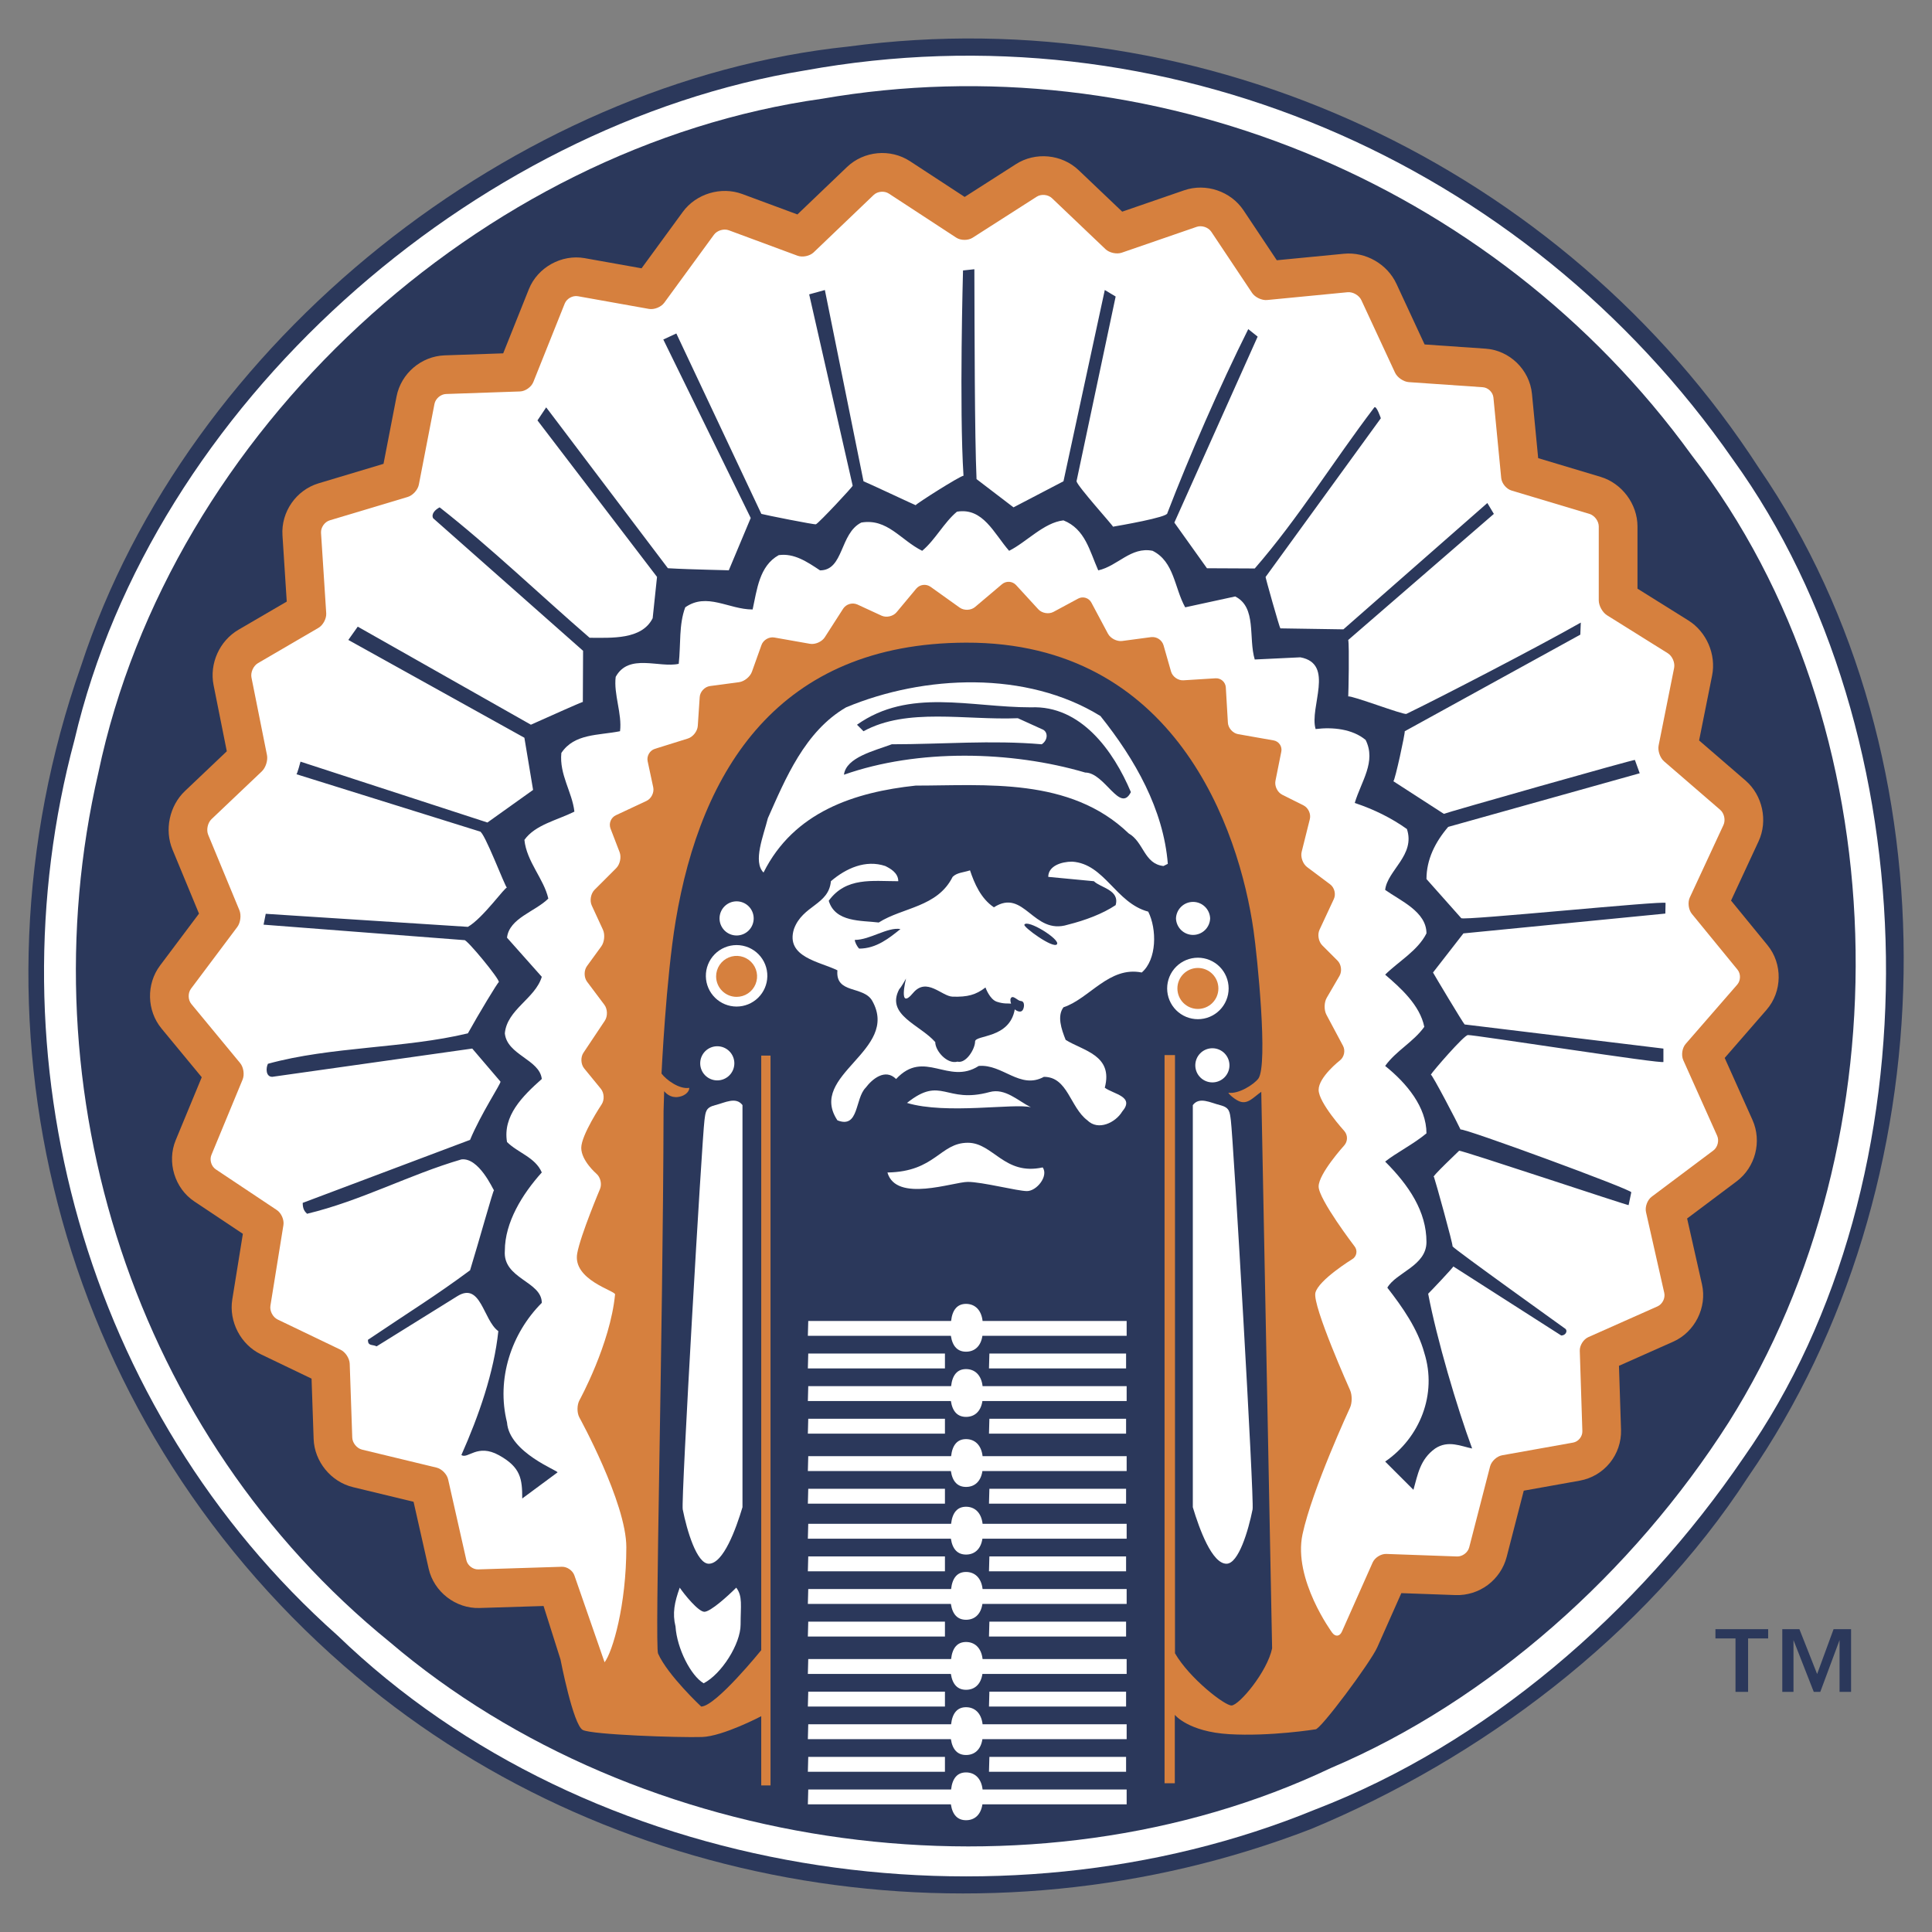 <?xml version="1.0" encoding="UTF-8"?>
<svg xmlns="http://www.w3.org/2000/svg" width="2500" height="2500" viewBox="0 0 2500 2500" fill="none">
  <rect x="0" y="0" width="2500" height="2500" fill="#808080" stroke="none"/>
  <g clip-path="url(#clip0_23_843)">
    <path fill-rule="evenodd" clip-rule="evenodd" d="M1696.78 2366.6C1274.89 2529.76 782.675 2450.98 445.163 2155.66C71.076 1829.4 -55.483 1317.49 104.837 861.851C242.653 439.932 667.361 105.234 1097.7 60.242C1558.95 -1.637 2023.05 214.932 2276.2 605.893C2534.96 982.794 2520.9 1536.86 2262.14 1910.96C2127.12 2119.09 1913.37 2276.59 1696.78 2366.6Z" fill="#2B385B"></path>
    <path fill-rule="evenodd" clip-rule="evenodd" d="M1702.41 2341.3C1291.77 2510.06 763.002 2431.3 436.734 2116.27C107.639 1823.77 -13.291 1365.3 96.395 957.476C197.65 524.325 611.113 161.496 1041.45 91.174C1505.53 6.805 1972.45 206.501 2242.42 594.634C2498.4 949.02 2509.65 1525.62 2256.51 1885.66C2118.68 2088.15 1921.81 2256.92 1702.41 2341.3Z" fill="white"></path>
    <path fill-rule="evenodd" clip-rule="evenodd" d="M1722.08 2287.84C1336.77 2470.69 827.676 2400.37 504.223 2124.71C175.142 1857.5 31.683 1413.12 127.322 999.657C220.147 558.076 622.352 189.618 1063.95 127.739C1485.83 54.616 1930.24 231.809 2189.01 589.009C2459.01 937.779 2467.46 1475 2236.84 1840.63C2113.06 2034.74 1927.42 2200.66 1722.08 2287.84Z" fill="#2B385B"></path>
    <path fill-rule="evenodd" clip-rule="evenodd" d="M1628.47 1395.47C1622.22 1403.81 1602.18 1416.04 1589.66 1413.96C1588.87 1414.47 1596.18 1421.77 1603.19 1424.91C1614.31 1429.83 1621.66 1420.07 1632.08 1412.8L1646.11 2132.99C1639.75 2163.42 1603.56 2206.53 1593.62 2206.88C1584.91 2207.21 1539.16 2171.8 1520.43 2139.32V1365.29H1506.93V2307.54H1520.2V2219.01C1520.2 2219.01 1537.58 2240.9 1590.7 2244.02C1643.83 2247.13 1702.14 2237.76 1702.14 2237.76C1708.04 2239.11 1773.52 2151.07 1782.16 2131.65L1813.32 2061.51L1883.64 2064.03C1898.58 2064.5 1913.23 2059.88 1925.2 2050.94C1937.18 2042 1945.77 2029.27 1949.58 2014.81L1971.74 1928.92L2044.42 1915.92C2059.67 1913.13 2073.41 1904.98 2083.16 1892.94C2092.91 1880.9 2098.04 1865.77 2097.6 1850.28C2097.6 1850.28 2095.9 1797.71 2094.94 1767.34L2165.19 1736.11C2193.12 1723.69 2209.11 1691.85 2202.37 1662.01L2183.12 1576.72C2206.38 1559.24 2247.14 1528.69 2247.14 1528.69C2271.51 1510.43 2280.15 1476.97 2267.69 1449.18L2231.75 1368.97L2285.86 1306.76C2306.35 1283.2 2306.91 1247.2 2287.13 1223.04L2239.96 1165.37L2275.62 1088.58C2287.88 1062.12 2280.78 1029.09 2258.72 1010.02L2198.63 958.141L2215.46 874.084C2220.9 846.861 2208.26 817.562 2184.73 802.854L2118.9 761.714V681.172C2118.9 652.327 2098.83 625.376 2071.19 617.075L1990.4 592.848L1982.35 509.634C1979.34 478.454 1953.49 453.319 1922.24 451.166L1843.43 445.732L1807 367.278C1795.12 341.636 1767.16 325.632 1739.01 328.355L1652.18 336.76L1609.12 272.157C1592.65 247.463 1560.35 236.581 1532.31 246.244L1452.13 273.882L1395.77 220.213C1374.03 199.501 1339.88 196.219 1314.6 212.406L1248.27 254.843L1177.56 208.606C1152.19 192.017 1117.89 195.182 1095.98 216.141L1031.85 277.488L960.476 251.056C933.096 240.913 900.724 250.666 883.5 274.233L830.181 347.187L756.643 334.062C726.722 328.719 695.646 345.968 684.349 374.191L651.134 457.223L575.468 459.83C545.119 460.88 518.894 483.279 513.123 513.097L496.262 600.202L412.296 625.389C383.23 634.105 363.568 662.405 365.514 692.689L371.052 778.458L308.615 814.864C284.051 829.196 270.795 858.676 276.372 886.561L293.48 972.162L239.279 1023.65C219.254 1042.68 212.626 1073.81 223.196 1099.34L257.501 1182.22L207.14 1249.35C189.073 1273.42 189.89 1307.78 209.059 1330.98L261.055 1393.94L227.373 1475.35C215.674 1503.62 226.037 1537.75 251.496 1554.69L314.27 1596.54L300.561 1681.56C295.944 1710.13 311.533 1739.97 337.629 1752.49L403.152 1783.95L405.837 1861.95C406.848 1891.24 428.261 1917.5 456.756 1924.36L535.158 1943.31L554.704 2029.9C561.474 2059.84 589.709 2081.7 620.408 2080.74L703.363 2078.16L725.269 2147.31C725.269 2147.31 741.689 2232.36 754.192 2238.61C766.694 2244.83 879.285 2248.63 908.506 2247.67C935.535 2246.77 985.027 2220.77 985.027 2220.77V2310.32H997.05V1365.91H985.027V2135.33C985.027 2135.33 926.067 2208.26 907.313 2208.26C907.313 2208.26 864.032 2167.81 851.53 2139.69C847.12 2129.75 857.846 1734.78 858.65 1437.75L859.428 1411.99C863.591 1416.93 870.608 1421.88 881.269 1418.63C891.282 1415.57 892.462 1408.22 891.684 1407.69C879.181 1409.76 862.256 1397.53 856.004 1389.19C856.004 1389.19 861.789 1266.72 874.292 1191.71C906.949 995.792 1007.83 832.334 1250.04 831.595C1520.72 830.791 1603.35 1072.77 1622.09 1204.02C1627.04 1238.63 1640.95 1376.71 1628.47 1395.47Z" fill="#D6803E"></path>
    <path fill-rule="evenodd" clip-rule="evenodd" d="M782.322 2150.98L743.413 2039.01C741.325 2032.4 733.945 2027.18 727.019 2027.39L618.851 2030.79C611.925 2031.02 605.025 2025.67 603.482 2018.91L579.864 1914.3C578.347 1907.55 571.589 1900.69 564.845 1899.07L468.493 1875.81C461.761 1874.19 456.055 1867.18 455.821 1860.26L452.527 1764.61C452.281 1757.7 446.976 1749.57 440.737 1746.57L359.274 1707.45C353.036 1704.44 348.821 1696.4 349.923 1689.57L366.745 1585.25C367.847 1578.42 364.034 1569.68 358.276 1565.85L279.225 1513.14C273.453 1509.29 270.911 1500.94 273.557 1494.52L313.932 1396.94C316.591 1390.56 315.138 1380.94 310.729 1375.61L247.605 1299.18C243.195 1293.83 242.987 1284.94 247.138 1279.4L307.032 1199.54C311.195 1193.99 312.428 1184.23 309.782 1177.82L269.407 1080.26C266.761 1073.87 268.694 1064.72 273.726 1059.95L338.808 998.137C343.827 993.364 346.823 983.896 345.475 977.113L325.41 876.805C324.048 870.021 327.836 861.604 333.802 858.115L412.061 812.462C418.04 808.973 422.58 800.465 422.126 793.552L415.408 689.508C414.967 682.595 420.025 675.319 426.665 673.322L527.544 643.064C534.185 641.079 540.682 633.881 541.992 627.085L562.212 522.639C563.522 515.843 570.267 510.072 577.179 509.838L672.844 506.544C679.77 506.31 687.539 500.85 690.107 494.417L730.754 392.799C733.335 386.366 741.013 382.086 747.836 383.318L839.713 399.725C846.536 400.944 855.446 397.351 859.531 391.774L923.835 303.762C927.921 298.172 936.585 295.565 943.082 297.977L1031.96 330.894C1038.46 333.307 1047.88 331.348 1052.87 326.562L1130.51 252.298C1135.5 247.512 1144.35 246.682 1150.14 250.482L1237.41 307.536C1243.22 311.323 1252.72 311.362 1258.55 307.627L1341.5 254.541C1347.32 250.806 1356.22 251.649 1361.23 256.435L1430.49 322.399C1435.51 327.185 1444.97 329.234 1451.51 326.99L1548.52 293.528C1555.09 291.272 1563.59 294.138 1567.42 299.91L1620.13 378.947C1623.96 384.719 1632.75 388.882 1639.64 388.221L1743.74 378.143C1750.63 377.469 1758.66 382.073 1761.58 388.35L1805.14 482.174C1808.06 488.451 1816.09 493.989 1823 494.469L1918.73 501.071C1925.62 501.55 1931.83 507.581 1932.49 514.481L1942.57 618.577C1943.23 625.464 1949.21 632.74 1955.84 634.724L2056.71 664.995C2063.35 666.98 2068.79 674.282 2068.79 681.195V776.86C2068.79 783.785 2073.6 792.449 2079.45 796.133L2158.1 845.288C2163.98 848.959 2167.67 857.519 2166.31 864.315L2146.25 964.623C2144.9 971.406 2148.08 980.68 2153.32 985.193L2225.92 1047.9C2231.19 1052.43 2233.09 1061.26 2230.15 1067.55L2186.58 1161.39C2183.69 1167.66 2184.89 1177.2 2189.27 1182.55L2248.32 1254.73C2252.7 1260.1 2252.57 1268.74 2248.05 1273.98L2181.25 1350.81C2176.69 1356.02 2175.3 1365.48 2178.14 1371.81L2221.99 1469.67C2224.83 1475.97 2222.63 1484.55 2217.08 1488.72L2137.21 1548.6C2131.68 1552.75 2128.39 1561.7 2129.92 1568.46L2153.55 1673.02C2155.07 1679.78 2151.14 1687.61 2144.81 1690.45L2055.32 1730.22C2048.99 1733.03 2043.99 1740.98 2044.23 1747.92L2047.57 1851.91C2047.81 1858.82 2042.41 1865.52 2035.59 1866.71L1943.71 1883.13C1936.9 1884.35 1929.91 1890.83 1928.16 1897.54L1901.13 2002.31C1899.38 2009.03 1892.31 2014.32 1885.4 2014.06L1793.9 2010.79C1786.99 2010.53 1779.01 2015.52 1776.2 2021.87L1736.43 2111.33C1733.62 2117.66 1727.95 2118.27 1723.84 2112.69C1723.84 2112.69 1672.97 2043.67 1685.46 1985.33C1697.97 1926.99 1746.83 1821.74 1746.83 1821.74C1749.75 1815.49 1749.81 1805.15 1746.99 1798.84C1746.99 1798.84 1697.97 1689.48 1702.12 1672.81C1706.3 1656.14 1749.75 1629.41 1749.75 1629.41C1751.13 1628.6 1752.32 1627.5 1753.24 1626.19C1754.16 1624.88 1754.78 1623.38 1755.07 1621.81C1755.36 1620.23 1755.31 1618.61 1754.92 1617.06C1754.53 1615.5 1753.81 1614.05 1752.81 1612.8C1752.81 1612.8 1706.3 1551.96 1706.3 1535.31C1706.3 1518.64 1739.49 1482.1 1739.49 1482.1C1741.74 1479.52 1742.98 1476.22 1742.98 1472.79C1742.98 1469.37 1741.74 1466.06 1739.49 1463.48C1739.49 1463.48 1706.3 1426.96 1706.3 1410.28C1706.3 1393.6 1733.86 1372.17 1733.86 1372.17C1739.34 1367.92 1741.14 1359.44 1737.87 1353.33L1716.39 1313.06C1713.15 1306.92 1713.33 1297.05 1716.82 1291.07L1733.29 1262.82C1736.79 1256.82 1735.65 1247.93 1730.74 1243.03L1711.05 1223.34C1706.13 1218.44 1704.54 1209.31 1707.48 1203.03L1725.98 1163.36C1728.92 1157.07 1726.78 1148.53 1721.24 1144.38L1691.37 1122C1685.85 1117.85 1682.68 1108.95 1684.36 1102.23L1694.91 1059.99C1696.61 1053.27 1692.92 1045.24 1686.7 1042.14L1659.25 1028.41C1653.03 1025.31 1649.09 1017.22 1650.43 1010.42L1658 972.625C1658.33 971.016 1658.33 969.358 1658 967.749C1657.68 966.14 1657.03 964.613 1656.1 963.258C1655.18 961.902 1653.99 960.746 1652.61 959.858C1651.23 958.97 1649.68 958.367 1648.07 958.086L1602.01 949.967C1595.23 948.761 1589.3 942.12 1588.89 935.195L1586.2 889.502C1586 886.173 1584.48 883.06 1581.98 880.849C1579.48 878.639 1576.21 877.51 1572.88 877.713L1531.36 880.307C1524.45 880.747 1517.23 875.65 1515.33 868.984L1505.58 834.86C1504.54 831.548 1502.38 828.698 1499.47 826.795C1496.57 824.892 1493.09 824.053 1489.64 824.42L1452.09 829.426C1445.23 830.334 1436.95 826.08 1433.68 819.971L1412.2 779.687C1410.62 776.752 1407.94 774.563 1404.75 773.6C1401.56 772.637 1398.12 772.979 1395.18 774.551L1363.21 791.775C1357.1 795.056 1348.3 793.565 1343.6 788.468L1314.77 757.042C1312.47 754.577 1309.31 753.086 1305.94 752.874C1302.58 752.662 1299.26 753.745 1296.66 755.901L1261.71 785.459C1256.43 789.933 1247.51 790.296 1241.85 786.263L1204.02 759.234C1201.22 757.298 1197.79 756.469 1194.41 756.904C1191.03 757.34 1187.93 759.01 1185.71 761.594L1160.16 792.242C1155.72 797.572 1146.95 799.544 1140.66 796.639L1109.37 782.19C1106.18 780.821 1102.62 780.603 1099.29 781.573C1095.96 782.543 1093.07 784.641 1091.12 787.508L1067.24 824.666C1063.48 830.49 1054.84 834.264 1048.03 833.058L1002 824.939C995.182 823.732 987.685 828.077 985.364 834.614L972.991 869.23C970.669 875.741 963.147 881.837 956.273 882.745L918.738 887.751C911.877 888.659 905.872 895.066 905.418 901.979L902.928 939.345C902.461 946.258 896.69 953.599 890.062 955.674L847.43 968.994C840.816 971.069 836.601 978.293 838.053 985.063L845.277 1018.78C846.73 1025.54 842.787 1033.49 836.497 1036.41L796.861 1054.96C793.799 1056.44 791.399 1059.01 790.126 1062.17C788.854 1065.33 788.8 1068.84 789.974 1072.04L801.764 1102.7C804.254 1109.17 802.283 1118.46 797.38 1123.36L769.352 1151.39C764.463 1156.29 762.829 1165.45 765.734 1171.72L780.182 1203.03C783.087 1209.32 782.128 1219.05 778.055 1224.65L759.534 1250.11C755.462 1255.72 755.527 1264.83 759.69 1270.37L782.076 1300.22C786.226 1305.77 786.485 1315.01 782.646 1320.79L754.943 1362.33C751.104 1368.07 751.545 1377.19 755.942 1382.55L777.497 1408.89C781.881 1414.26 782.335 1423.35 778.483 1429.11C778.483 1429.11 752.142 1468.65 752.142 1485.32C752.142 1501.99 771.752 1518.78 771.752 1518.78C777.005 1523.3 779.093 1532.21 776.395 1538.59C776.395 1538.59 751.247 1598.09 746.928 1621.78C740.676 1656.14 796.343 1670.26 795.889 1674.93C789.65 1739.5 749.872 1811.82 749.872 1811.82C746.539 1817.88 746.409 1827.88 749.612 1834.01C749.612 1834.01 810.467 1944.41 810.467 2002.04C810.454 2077.01 792.737 2137.43 782.322 2150.98Z" fill="white"></path>
    <path fill-rule="evenodd" clip-rule="evenodd" d="M874.12 2104.67C875.962 2133.11 893.912 2168.38 910.514 2178.16C933.639 2166.28 958.333 2127.21 958.333 2102.22C958.333 2077.23 961.147 2065.64 952.704 2054.41C941.459 2065.63 919.268 2085.64 911.447 2085.64C903.627 2085.64 885.209 2062.82 879.581 2054.41C872.771 2073.34 869.892 2087.63 874.12 2104.67ZM1587.07 2023.47C1568.28 2023.47 1551.93 1978.48 1543.5 1950.33V1430C1551.93 1418.75 1566.15 1426.88 1578.64 1430C1591.15 1433.14 1591.23 1438.4 1592.72 1449.71C1595.84 1473.15 1623.18 1941.42 1620.84 1953.15C1615.39 1980.45 1602.7 2023.47 1587.07 2023.47ZM917.18 2023.47C935.999 2023.47 952.341 1978.48 960.771 1950.33V1430C952.341 1418.75 938.113 1426.88 925.623 1430C913.12 1433.14 913.056 1438.4 911.564 1449.71C908.438 1473.15 881.098 1941.42 883.446 1953.15C888.867 1980.45 901.551 2023.47 917.18 2023.47ZM1505.53 1120.62C1480.22 1117.8 1480.22 1089.67 1460.51 1078.43C1384.57 1005.3 1274.89 1016.55 1184.88 1016.55C1106.12 1024.98 1027.37 1050.31 987.995 1129.06C973.936 1115 987.995 1081.24 993.624 1058.74C1016.13 1008.12 1041.44 946.237 1094.88 915.292C1196.13 873.101 1328.33 867.472 1423.96 926.536C1468.95 982.786 1505.53 1047.48 1511.16 1117.8L1505.53 1120.62Z" fill="white"></path>
    <path fill-rule="evenodd" clip-rule="evenodd" d="M1477.41 1258.41C1435.21 1249.98 1409.91 1292.19 1376.13 1303.43C1367.7 1314.68 1373.32 1331.55 1378.97 1345.61C1401.46 1359.67 1440.84 1365.3 1429.58 1407.49C1440.83 1415.92 1468.95 1418.73 1452.07 1438.42C1443.64 1452.51 1421.14 1463.75 1407.05 1449.69C1384.56 1432.79 1381.75 1393.43 1350.82 1393.43C1319.88 1410.3 1297.37 1376.56 1266.44 1379.34C1227.06 1404.67 1196.13 1356.85 1159.55 1396.24C1145.48 1382.18 1128.62 1396.24 1120.18 1407.49C1106.12 1421.55 1111.73 1460.91 1083.61 1449.69C1044.24 1390.62 1165.18 1359.67 1128.62 1294.99C1117.36 1275.28 1080.8 1286.53 1083.61 1255.6C1061.11 1244.36 1016.11 1238.73 1027.36 1202.16C1038.61 1171.22 1072.37 1171.22 1075.18 1140.29C1094.87 1123.41 1120.19 1112.17 1145.49 1120.6C1151.13 1123.41 1162.38 1129.03 1162.38 1140.29C1128.63 1140.29 1094.87 1134.66 1072.38 1165.59C1080.83 1193.72 1114.57 1190.92 1137.08 1193.72C1168.01 1174.03 1213.01 1174.03 1232.7 1134.66C1238.33 1129.03 1246.76 1129.03 1255.19 1126.23C1260.82 1143.1 1269.25 1162.79 1286.12 1174.05C1325.51 1148.73 1336.76 1210.61 1381.75 1196.55C1404.27 1190.92 1426.77 1182.49 1443.63 1171.23C1449.26 1151.54 1423.94 1148.73 1415.51 1140.29L1356.43 1134.66C1356.43 1120.6 1373.31 1114.97 1387.39 1114.97C1429.57 1117.78 1443.63 1168.42 1485.81 1179.66C1497.1 1202.18 1497.1 1241.54 1477.41 1258.41Z" fill="white"></path>
    <path fill-rule="evenodd" clip-rule="evenodd" d="M1404.28 999.671C1308.63 971.54 1187.7 968.725 1092.07 1002.49C1094.88 979.983 1131.45 971.54 1153.95 963.097C1218.64 963.097 1283.32 957.481 1348.02 963.097C1356.45 957.481 1356.45 946.236 1348.02 943.421L1317.08 929.362C1249.58 932.164 1173.62 915.303 1117.37 946.236L1108.94 937.793C1176.45 889.973 1255.19 915.29 1333.96 915.29C1398.62 912.476 1440.83 971.54 1463.36 1024.98C1449.27 1053.11 1429.6 999.671 1404.28 999.671ZM1367.7 1221.86C1363.02 1228.11 1323.96 1199.67 1325.53 1196.54C1329.27 1189.02 1372.39 1215.62 1367.7 1221.86Z" fill="#2B385B"></path>
    <path fill-rule="evenodd" clip-rule="evenodd" d="M1328.95 1541.25C1316.46 1541.25 1271.14 1529.37 1252.38 1529.37C1233.64 1529.37 1159.57 1556.55 1148.33 1517.19C1210.52 1516.25 1216.17 1478.73 1252.38 1478.73C1285.22 1478.73 1299.58 1521.57 1349.26 1510.62C1357.06 1521.87 1341.46 1541.25 1328.95 1541.25ZM1173.63 1427.18C1218.64 1391.24 1222.87 1428.82 1280.52 1413.12C1300.66 1407.64 1317.09 1424.36 1333.96 1432.81C1313.01 1427.18 1224.56 1442.51 1173.63 1427.18Z" fill="white"></path>
    <path fill-rule="evenodd" clip-rule="evenodd" d="M1111.75 1227.5C1108.94 1224.69 1106.12 1219.06 1106.12 1216.24C1125.81 1216.24 1148.32 1199.37 1165.19 1202.18C1151.13 1213.43 1134.27 1227.5 1111.75 1227.5ZM2328.42 2108.1L2351.35 2166.19L2372.66 2108.1H2395.28V2189.29H2380.37V2122.28L2355.44 2189.29H2347.01L2320.77 2122.28V2189.29H2306.28V2108.1H2328.42ZM2287.99 2108.1V2120.16H2262.03V2189.29H2245.74V2120.16H2219.77V2108.1H2287.99Z" fill="#2B385B"></path>
    <path fill-rule="evenodd" clip-rule="evenodd" d="M1510.29 1279.06C1510.29 1268.51 1514.47 1258.4 1521.93 1250.93C1529.39 1243.47 1539.5 1239.28 1550.05 1239.27C1560.6 1239.27 1570.72 1243.46 1578.19 1250.91C1585.65 1258.37 1589.84 1268.49 1589.85 1279.04C1589.85 1284.26 1588.82 1289.44 1586.82 1294.26C1584.83 1299.09 1581.9 1303.48 1578.2 1307.17C1574.51 1310.86 1570.13 1313.8 1565.3 1315.8C1560.48 1317.8 1555.3 1318.83 1550.08 1318.83C1544.86 1318.83 1539.68 1317.8 1534.86 1315.81C1530.03 1313.81 1525.64 1310.88 1521.95 1307.19C1518.25 1303.5 1515.32 1299.11 1513.32 1294.29C1511.32 1289.46 1510.29 1284.29 1510.29 1279.06Z" fill="white"></path>
    <path fill-rule="evenodd" clip-rule="evenodd" d="M1523.55 1279.07C1523.54 1272.03 1526.33 1265.29 1531.31 1260.31C1536.28 1255.33 1543.02 1252.53 1550.06 1252.53C1557.09 1252.53 1563.84 1255.32 1568.82 1260.29C1573.79 1265.26 1576.59 1272.01 1576.59 1279.04C1576.59 1282.52 1575.91 1285.97 1574.58 1289.19C1573.25 1292.41 1571.3 1295.34 1568.83 1297.8C1563.86 1302.78 1557.12 1305.57 1550.08 1305.58C1543.05 1305.58 1536.3 1302.79 1531.32 1297.82C1526.35 1292.85 1523.55 1286.1 1523.55 1279.07Z" fill="#D6803E"></path>
    <path fill-rule="evenodd" clip-rule="evenodd" d="M913.381 1263.41C913.287 1258.13 914.246 1252.88 916.203 1247.97C918.159 1243.06 921.074 1238.59 924.778 1234.82C928.481 1231.05 932.898 1228.06 937.771 1226.02C942.644 1223.97 947.876 1222.92 953.16 1222.92C958.444 1222.92 963.675 1223.98 968.547 1226.02C973.42 1228.07 977.836 1231.06 981.538 1234.83C985.24 1238.6 988.154 1243.07 990.109 1247.98C992.064 1252.89 993.021 1258.14 992.925 1263.42C992.735 1273.85 988.46 1283.78 981.021 1291.08C973.582 1298.39 963.572 1302.48 953.147 1302.48C942.721 1302.48 932.713 1298.38 925.276 1291.08C917.839 1283.77 913.568 1273.84 913.381 1263.41Z" fill="white"></path>
    <path fill-rule="evenodd" clip-rule="evenodd" d="M926.648 1263.41C926.651 1258.17 928.208 1253.05 931.122 1248.69C934.036 1244.33 938.176 1240.93 943.02 1238.93C947.863 1236.92 953.192 1236.4 958.334 1237.42C963.475 1238.45 968.197 1240.97 971.904 1244.68C975.611 1248.39 978.135 1253.11 979.159 1258.25C980.182 1263.39 979.658 1268.72 977.653 1273.56C975.648 1278.41 972.253 1282.55 967.895 1285.46C963.537 1288.38 958.414 1289.93 953.172 1289.93C949.688 1289.94 946.238 1289.25 943.02 1287.92C939.801 1286.59 936.876 1284.63 934.413 1282.17C931.95 1279.71 929.996 1276.78 928.664 1273.56C927.332 1270.34 926.647 1266.89 926.648 1263.41Z" fill="#D6803E"></path>
    <path fill-rule="evenodd" clip-rule="evenodd" d="M931.073 1188.42C931.073 1182.56 933.402 1176.94 937.546 1172.79C941.691 1168.65 947.312 1166.32 953.174 1166.32C959.035 1166.32 964.657 1168.65 968.801 1172.79C972.946 1176.94 975.274 1182.56 975.274 1188.42C975.274 1194.28 972.946 1199.9 968.801 1204.05C964.657 1208.19 959.035 1210.52 953.174 1210.52C947.312 1210.52 941.691 1208.19 937.546 1204.05C933.402 1199.9 931.073 1194.28 931.073 1188.42ZM906.055 1375.94C906.055 1370.08 908.382 1364.46 912.526 1360.31C916.669 1356.17 922.289 1353.84 928.149 1353.84C934.008 1353.84 939.628 1356.17 943.772 1360.31C947.915 1364.46 950.243 1370.08 950.243 1375.94C950.243 1381.8 947.915 1387.42 943.772 1391.56C939.628 1395.7 934.008 1398.03 928.149 1398.03C922.289 1398.03 916.669 1395.7 912.526 1391.56C908.382 1387.42 906.055 1381.8 906.055 1375.94ZM1521.72 1188.42C1521.91 1182.69 1524.33 1177.26 1528.45 1173.28C1532.57 1169.29 1538.08 1167.06 1543.82 1167.06C1549.55 1167.06 1555.06 1169.29 1559.18 1173.28C1563.31 1177.26 1565.72 1182.69 1565.92 1188.42C1565.72 1194.15 1563.31 1199.58 1559.18 1203.57C1555.06 1207.55 1549.55 1209.78 1543.82 1209.78C1538.08 1209.78 1532.57 1207.55 1528.45 1203.57C1524.33 1199.58 1521.91 1194.15 1521.72 1188.42ZM1546.72 1379.05C1546.65 1376.1 1547.17 1373.17 1548.25 1370.43C1549.33 1367.69 1550.95 1365.19 1553.01 1363.08C1555.06 1360.97 1557.52 1359.3 1560.24 1358.15C1562.96 1357.01 1565.88 1356.42 1568.82 1356.42C1571.77 1356.42 1574.69 1357.01 1577.4 1358.16C1580.12 1359.3 1582.58 1360.98 1584.64 1363.09C1586.69 1365.2 1588.31 1367.7 1589.39 1370.44C1590.46 1373.19 1590.98 1376.12 1590.91 1379.06C1590.77 1384.83 1588.38 1390.31 1584.25 1394.34C1580.12 1398.37 1574.58 1400.62 1568.81 1400.62C1563.04 1400.62 1557.5 1398.36 1553.37 1394.33C1549.25 1390.3 1546.86 1384.82 1546.72 1379.05ZM1457.88 1709.3H1271.46C1269.79 1694.53 1261.05 1687.21 1250.05 1687.21C1239.03 1687.21 1232.39 1694.53 1230.71 1709.3H1045.88L1045.36 1728.55H1230.43C1232.56 1742.53 1239.44 1749.09 1250.06 1749.09C1260.69 1749.09 1269.14 1742.53 1271.24 1728.55H1457.89L1457.88 1709.3ZM1222.75 1751.48H1045.88L1045.36 1770.75H1222.75V1751.48ZM1457.15 1751.48H1280.26L1279.73 1770.75H1457.15V1751.48ZM1457.88 1793.68H1271.46C1269.79 1778.91 1261.05 1771.59 1250.05 1771.59C1239.03 1771.59 1232.39 1778.91 1230.71 1793.68H1045.88L1045.36 1812.93H1230.43C1232.56 1826.91 1239.44 1833.45 1250.06 1833.45C1260.69 1833.45 1269.14 1826.91 1271.24 1812.93H1457.89L1457.88 1793.68ZM1222.75 1835.86H1045.88L1045.36 1855.13H1222.75V1835.86ZM1457.15 1835.86H1280.26L1279.73 1855.13H1457.15V1835.86ZM1457.88 1884.29H1271.46C1269.79 1869.52 1261.05 1862.2 1250.05 1862.2C1239.03 1862.2 1232.39 1869.52 1230.71 1884.29H1045.88L1045.36 1903.56H1230.43C1232.56 1917.54 1239.44 1924.08 1250.06 1924.08C1260.69 1924.08 1269.14 1917.54 1271.24 1903.56H1457.89L1457.88 1884.29ZM1222.75 1926.49H1045.88L1045.36 1945.76H1222.75V1926.49ZM1457.15 1926.49H1280.26L1279.73 1945.76H1457.15V1926.49ZM1457.88 1971.81H1271.46C1269.79 1957.04 1261.05 1949.72 1250.05 1949.72C1239.03 1949.72 1232.39 1957.04 1230.71 1971.81H1045.88L1045.36 1991.08H1230.43C1232.56 2005.04 1239.44 2011.6 1250.06 2011.6C1260.69 2011.6 1269.14 2005.04 1271.24 1991.08H1457.89L1457.88 1971.81ZM1222.75 2013.99H1045.88L1045.36 2033.27H1222.75V2013.99ZM1457.15 2013.99H1280.26L1279.73 2033.27H1457.15V2013.99ZM1457.88 2056.19H1271.46C1269.79 2041.42 1261.05 2034.1 1250.05 2034.1C1239.03 2034.1 1232.39 2041.42 1230.71 2056.19H1045.88L1045.36 2075.46H1230.43C1232.56 2089.44 1239.44 2095.98 1250.06 2095.98C1260.69 2095.98 1269.14 2089.44 1271.24 2075.46H1457.89L1457.88 2056.19ZM1222.75 2098.37H1045.88L1045.36 2117.64H1222.75V2098.37ZM1457.15 2098.37H1280.26L1279.73 2117.64H1457.15V2098.37ZM1457.88 2146.82H1271.46C1269.79 2132.02 1261.05 2124.73 1250.05 2124.73C1239.03 2124.73 1232.39 2132.02 1230.71 2146.82H1045.88L1045.36 2166.07H1230.43C1232.56 2180.05 1239.44 2186.59 1250.06 2186.59C1260.69 2186.59 1269.14 2180.05 1271.24 2166.07H1457.89L1457.88 2146.82ZM1222.75 2189H1045.88L1045.36 2208.29H1222.75V2189ZM1457.15 2189H1280.26L1279.73 2208.29H1457.15V2189ZM1457.88 2231.18H1271.46C1269.79 2216.43 1261.05 2209.12 1250.05 2209.12C1239.03 2209.12 1232.39 2216.43 1230.71 2231.18H1045.88L1045.36 2250.45H1230.43C1232.56 2264.43 1239.44 2270.97 1250.06 2270.97C1260.69 2270.97 1269.14 2264.43 1271.24 2250.45H1457.89L1457.88 2231.18ZM1457.88 2315.58H1271.46C1269.79 2300.79 1261.05 2293.5 1250.05 2293.5C1239.03 2293.5 1232.39 2300.79 1230.71 2315.58H1045.88L1045.36 2334.83H1230.43C1232.56 2348.81 1239.44 2355.35 1250.06 2355.35C1260.69 2355.35 1269.14 2348.81 1271.24 2334.83H1457.89L1457.88 2315.58ZM1222.75 2273.38H1045.88L1045.36 2292.64H1222.75V2273.38ZM1457.15 2273.38H1280.26L1279.73 2292.64H1457.15V2273.38Z" fill="white"></path>
    <path fill-rule="evenodd" clip-rule="evenodd" d="M1320.92 1295.3C1317.17 1295.17 1311.8 1288.39 1308.91 1290.65C1306.94 1292.16 1307.18 1295.33 1308.33 1298.67C1304.63 1298.19 1299.26 1299.36 1289.88 1296.24C1280.51 1293.11 1275.21 1277.79 1275.21 1277.79C1262.72 1287.39 1251.97 1290.26 1232.63 1289.67C1218.55 1289.25 1199.09 1263.86 1181.44 1284.99C1161.75 1308.54 1172.39 1266.25 1172.39 1266.25C1172.39 1266.25 1166.45 1277.17 1163.63 1279.99C1145.81 1313.42 1190.51 1325.94 1210.2 1348.43C1210.2 1360.01 1225.82 1377.5 1238.94 1373.76C1250.19 1376.57 1261.75 1357.19 1261.75 1347.79C1261.75 1338.87 1306.41 1344.44 1313.1 1306.12C1316.44 1308.88 1320.19 1309.84 1322.45 1308.09C1325.35 1305.85 1327.01 1295.51 1320.92 1295.3Z" fill="#2B385B"></path>
    <path fill-rule="evenodd" clip-rule="evenodd" d="M2107.43 1559.38C2109.63 1561.26 1889.3 1487.49 1888.06 1489.06C1889.94 1487.56 1850.19 1524.77 1855.55 1522.95C1857.28 1527.38 1880.43 1610.72 1879.6 1612.8C1881.81 1616.55 2027.74 1720.94 2025.86 1719.67C2028.68 1722.51 2025.86 1728.13 2020.23 1728.13L1880.53 1638.73C1882.74 1637.79 1849.6 1672.8 1848.03 1674.07C1859.28 1733.12 1885.22 1820.91 1904.93 1874.36C1890.85 1871.55 1873.97 1863.12 1857.1 1874.36C1837.41 1888.45 1834.61 1908.13 1828.98 1927.81L1792.41 1891.26C1837.42 1860.3 1859.91 1804.07 1843.04 1750.62C1834.61 1719.66 1814.89 1691.54 1795.21 1666.24C1806.45 1646.52 1845.84 1638.12 1845.84 1607.16C1845.84 1567.79 1823.33 1534.02 1792.39 1503.1C1806.45 1491.86 1828.97 1480.61 1845.84 1466.55C1845.84 1432.78 1820.54 1401.86 1792.39 1379.33C1806.45 1359.64 1828.97 1348.4 1843.03 1328.72C1837.4 1300.6 1812.09 1278.09 1792.39 1261.22C1809.27 1244.34 1834.6 1230.28 1845.84 1207.78C1845.84 1179.65 1812.09 1165.58 1792.39 1151.53C1795.21 1126.21 1831.78 1106.53 1820.54 1072.76C1800.85 1058.71 1778.33 1047.45 1753.03 1039.02C1761.46 1010.89 1781.15 985.569 1767.09 957.451C1750.21 943.392 1724.88 940.577 1702.4 943.392C1693.96 915.26 1727.72 858.997 1682.71 850.567L1623.63 853.381C1615.2 825.25 1626.44 785.874 1598.33 771.815L1533.63 785.874C1519.57 760.557 1519.57 726.796 1491.45 712.737C1463.34 707.108 1446.44 732.438 1421.13 738.054C1409.89 712.737 1404.26 684.606 1376.11 673.361C1350.81 676.175 1328.31 701.492 1305.79 712.737C1286.1 690.248 1272.05 656.474 1238.3 662.116C1221.42 676.175 1210.18 698.678 1193.29 712.737C1165.16 698.678 1148.29 670.547 1114.54 676.175C1086.42 690.248 1092.04 738.054 1061.1 738.054C1044.23 726.796 1027.34 715.552 1007.66 718.353C982.34 732.425 979.538 763.358 973.896 788.662C942.963 788.662 914.832 766.173 886.713 785.861C878.27 808.363 881.072 833.68 878.27 858.984C852.953 864.613 813.577 844.925 796.703 875.871C793.889 898.373 805.147 923.69 802.332 946.193C774.201 951.822 743.268 948.995 726.394 974.312C723.58 1002.44 740.453 1024.93 743.268 1050.25C720.765 1061.49 692.634 1067.12 678.588 1086.81C681.389 1114.93 703.892 1137.43 709.521 1162.75C692.647 1179.62 658.887 1188.05 656.072 1213.37L701.077 1263.99C692.634 1292.14 656.072 1306.19 653.258 1337.13C656.072 1365.25 698.263 1370.9 701.077 1396.2C675.76 1418.69 650.443 1444.01 656.072 1477.75C670.131 1491.83 692.634 1497.46 701.077 1517.14C675.76 1545.28 653.258 1581.83 653.258 1618.42C650.443 1654.96 701.077 1657.78 701.077 1685.9C661.701 1725.26 642.013 1784.34 656.072 1840.6C658.887 1879.96 723.58 1903.43 721.401 1905.29L675.773 1939.04C675.773 1913.74 673.893 1898.74 645.774 1883.12C617.656 1867.49 605.464 1888.43 597.021 1882.82C619.523 1832.18 639.211 1775.92 644.84 1722.5C625.152 1708.41 622.338 1657.81 591.405 1677.48L487.336 1742.17C481.707 1739.36 476.078 1742.17 476.078 1733.74C534.52 1694.38 562.651 1677.48 608.266 1643.75C619.523 1607.17 638.265 1539.35 639.211 1540.29C637.642 1538.41 619.523 1497.47 597.021 1500.29C529.513 1519.98 467.634 1553.71 397.325 1570.61C394.524 1567.79 391.696 1564.98 391.696 1556.52L608.266 1474.98C622.325 1441.21 648.264 1402.16 647.642 1399.64L611.08 1356.83L352.307 1393.4C343.877 1393.4 343.877 1382.16 346.691 1376.53C428.258 1354.01 523.884 1356.82 605.451 1337.14C619.51 1311.84 644.205 1270.9 645.45 1270.9C647.331 1267.77 603.259 1214.33 600.756 1216.52L341.062 1196.52L343.864 1182.46L605.438 1199.34C625.139 1188.08 654.192 1146.52 656.059 1148.7C653.88 1148.7 626.371 1074.94 620.755 1075.89L383.551 1001.83C384.485 1002.14 388.856 985.582 388.856 985.582L630.729 1064.33L689.806 1022.16L678.562 954.649L450.735 828.077L462.926 810.879L686.992 937.763C712.309 926.505 754.5 907.452 754.188 908.386L754.5 842.137L560.472 670.586C557.671 664.957 563.286 659.341 568.915 656.513C633.609 707.147 701.103 771.84 762.982 825.276C791.1 825.276 830.477 828.09 844.549 799.959L850.178 746.523L695.487 544.014L706.745 527.14C706.434 526.504 808 661.195 864.25 735.279C895.818 737.159 946.128 737.769 943.002 738.093L971.432 670.274L858.31 439.322L875.183 431.514L985.193 664.97C989.239 666.215 1054.88 679.34 1055.81 678.406C1059.87 676.526 1104.58 628.719 1103.33 628.408L1047.07 380.906L1067.38 375.277L1117.38 622.779C1121.14 624.037 1184.89 654.036 1184.89 653.725C1185.51 651.831 1242.09 615.905 1246.77 615.594C1241.14 528.398 1246.14 349.96 1246.14 349.96L1260.83 348.391C1261.12 427.766 1261.12 562.768 1263.64 619.965L1311.47 656.513L1376.14 622.766L1429.59 375.264L1443.65 383.707L1393.01 622.779C1394.58 629.666 1439.9 679.664 1440.21 681.532C1447.41 680.287 1511.47 669.34 1510.53 664.036C1538.68 590.899 1578.65 499.021 1615.23 425.898L1627.4 435.586L1519.6 676.227L1561.78 735.305L1623.66 735.603C1679.92 670.91 1724.91 597.475 1778.36 527.166C1781.17 524.351 1786.79 541.225 1786.79 541.225L1637.71 746.549C1636.78 745.291 1655.85 812.799 1656.79 813.11L1738.36 814.368L1924.62 650.91L1933.05 664.983L1744.61 828.116C1746.16 835.302 1744.91 897.803 1744.61 901.24C1748.33 899.372 1816.78 925.623 1819.93 923.742C1862.1 903.432 1991.19 836.547 2045.55 805.614L2044.91 821.242L1817.71 946.245C1818.34 949.046 1805.22 1009.37 1803.04 1010.93L1868.34 1053.12C1868.98 1052.18 2118.67 981.237 2115.56 983.416L2121.79 1000.6L1873.97 1069.99C1857.1 1089.68 1845.85 1112.17 1845.85 1137.48L1890.85 1188.11C1893.66 1191.54 2155.23 1164.98 2155.23 1168.42L2154.94 1182.16L1893.66 1207.81L1854.3 1258.43C1856.18 1261.88 1892.73 1323.12 1895.23 1325.64L2152.45 1356.87V1374.07C2155.56 1377.81 1906.18 1338.75 1899.61 1339.36C1895.23 1338.42 1853.66 1386.56 1851.48 1390.63C1852.73 1389.08 1886.94 1454.74 1889.91 1461.56C1894.06 1459.35 2111.69 1539.38 2110.88 1542.83L2107.43 1559.38Z" fill="#2B385B"></path>
  </g>
  <defs>
    <clipPath id="clip0_23_843">
      <rect width="2500" height="2500" fill="white"></rect>
    </clipPath>
  </defs>
</svg>

